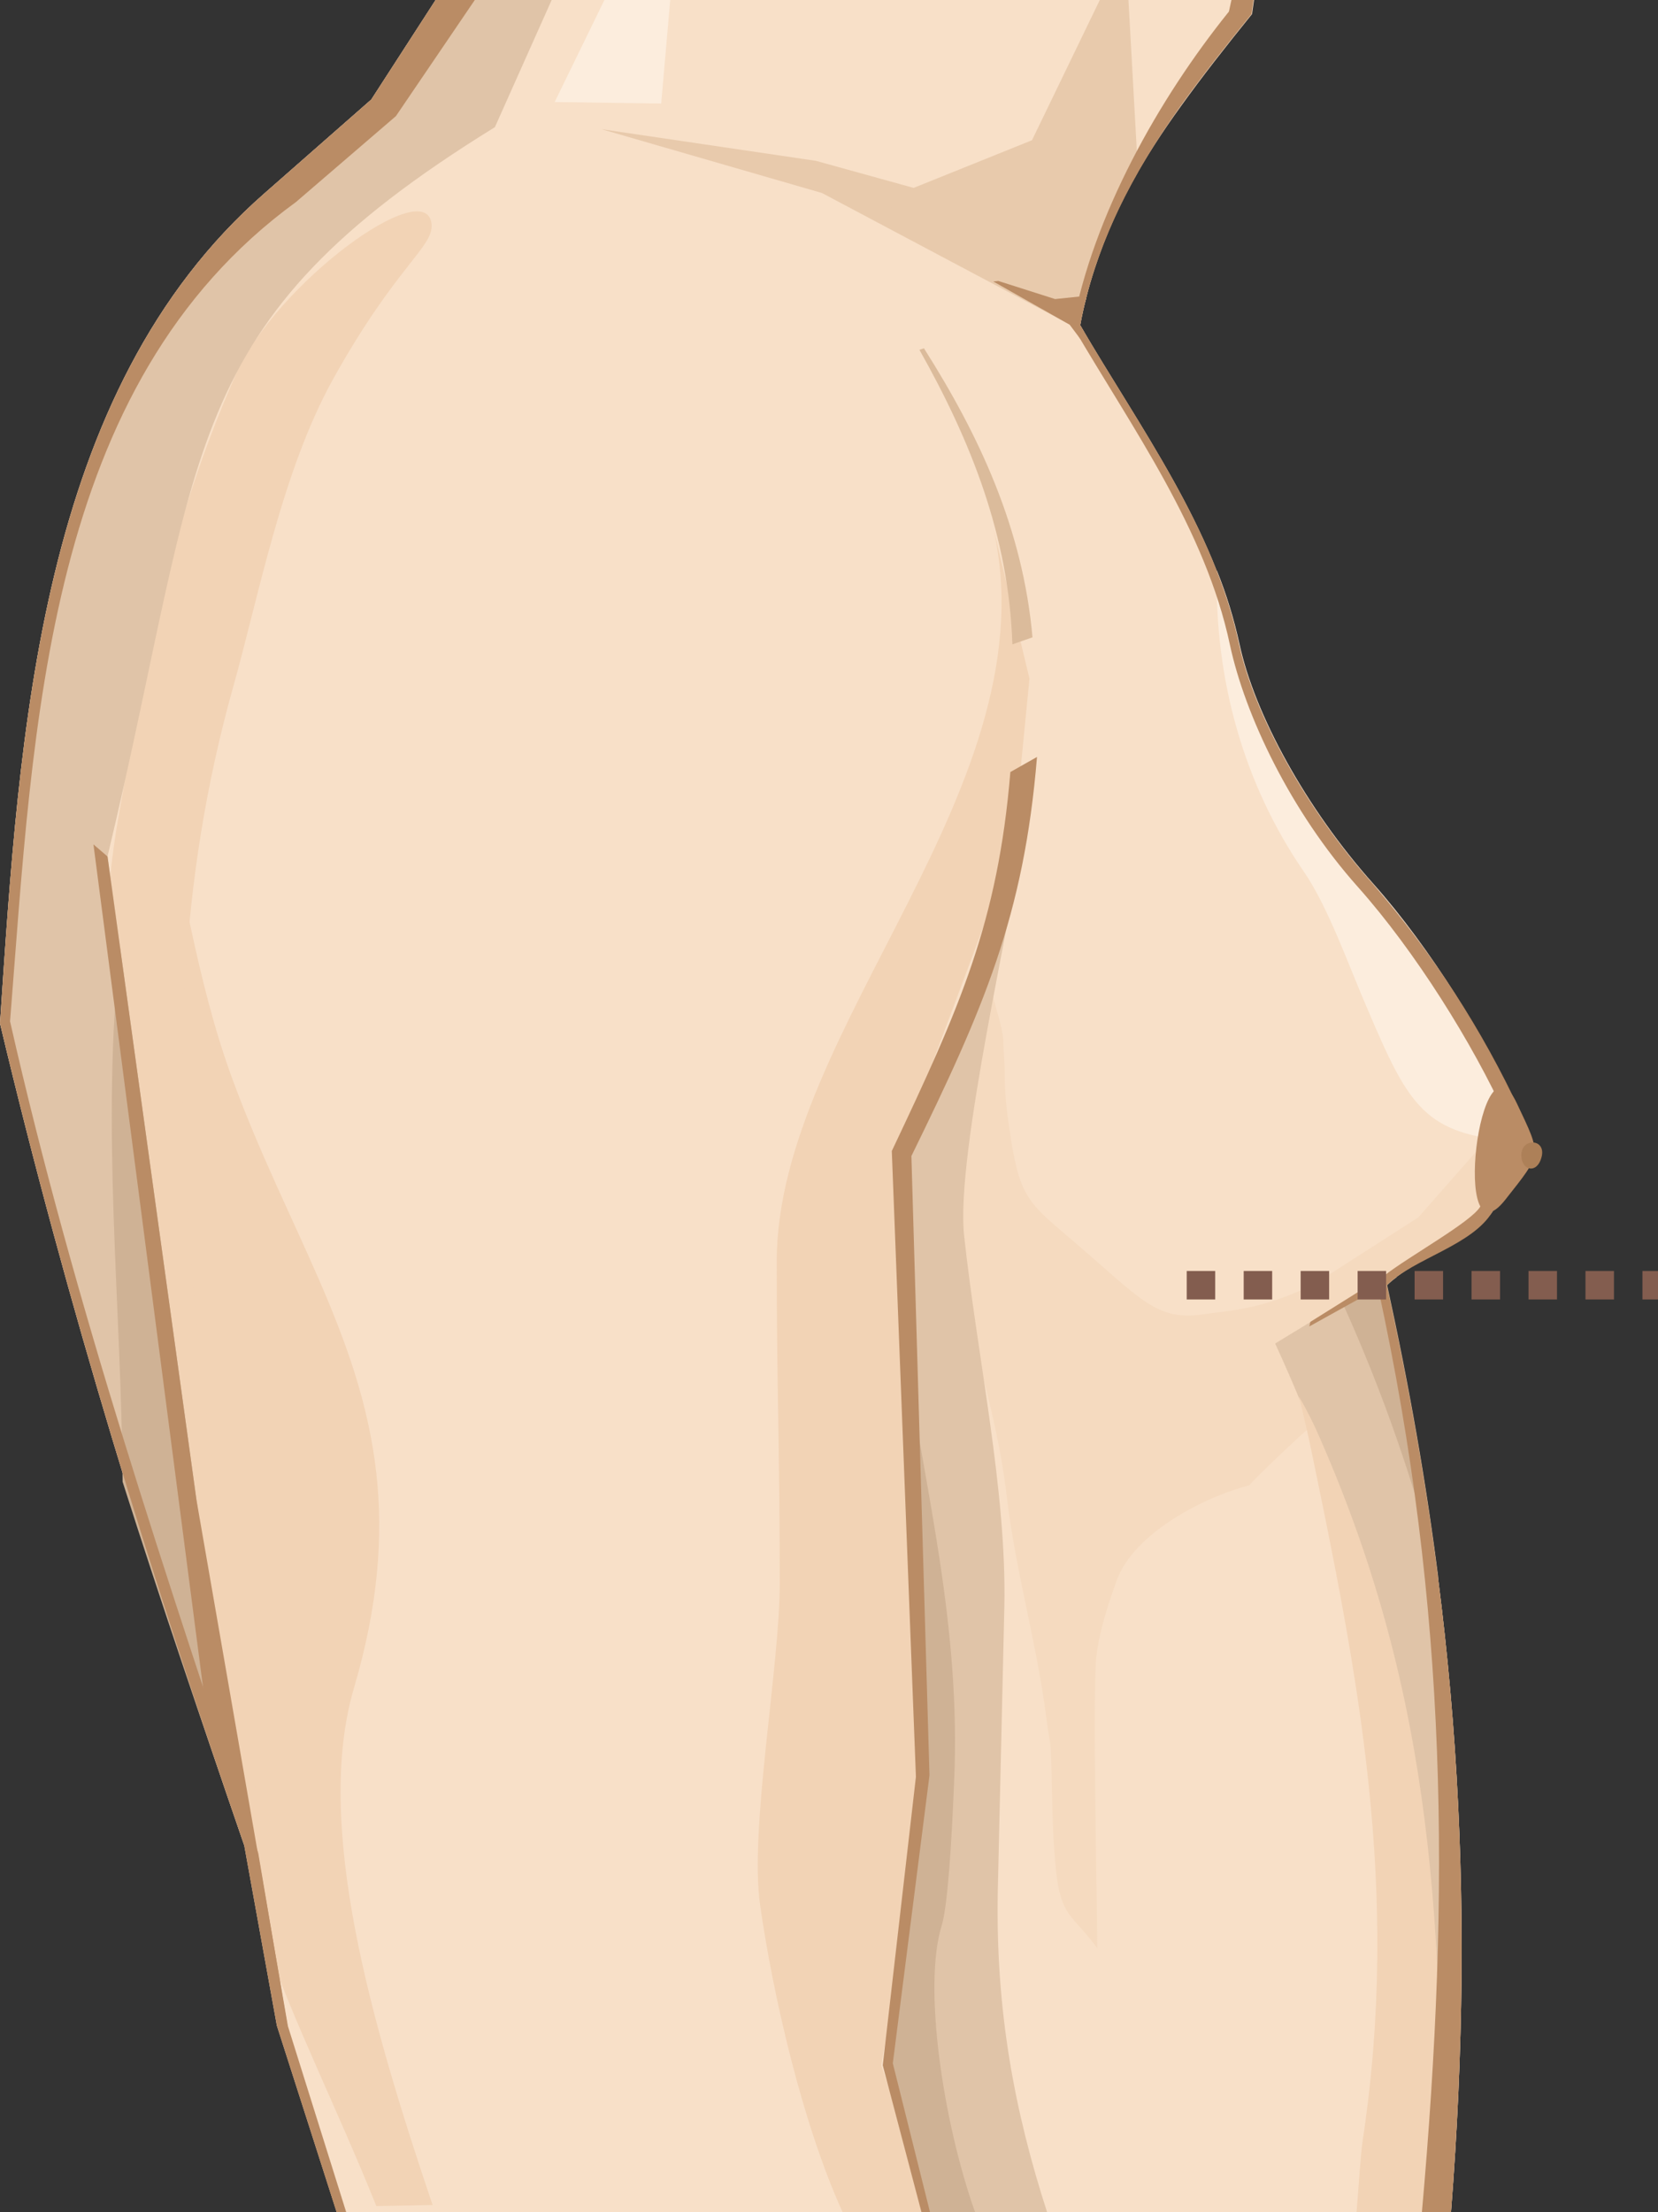 <?xml version="1.0" encoding="UTF-8"?>
<svg xmlns="http://www.w3.org/2000/svg" viewBox="0 0 330 440.1">
  <rect x="0" y="0" width="330" height="440.1" fill="#333333" stroke="none"/>
  <g clip-rule="evenodd" fill-rule="evenodd">
    <path d="m288.8 440.1c5-64 1.3-120.4-12.8-184.4 3.3-3.6 19.1-11.2 21.1-14.7 3.7-6.2 8-13.4 5.3-19.5-6.6-14.8-17.8-32.9-29.1-45.6-13.4-15-23.7-33.8-26.7-47.8-4.9-23.1-19.7-43-31.6-63.4.7-3.8 1.7-7.6 2.9-11.4 3.8-11.8 9.8-22 17.1-32.1 4.3-6 9.1-12.1 14.2-18.4l.4-2.8h-162.9l-12.8 19.8-21.3 18.7c-45 39.4-48.7 107.1-52.6 165.1 13.4 56.3 30 109.7 48.6 163.5l6.5 35.9 11.9 37.1z" fill="#f8e0c8"></path>
    <path d="m74.9 438.9 11.2-.2c-12.2-36.2-23.6-75.5-15.7-102.7 4.9-16.5 5.9-30.4 4.5-42.9-3.1-27.6-17.8-49-28.6-78.3-7.4-20.1-10-41.1-15.6-63.6.8 51.3.2 102.3 7.1 152.5 2.7 19.5 7.8 38.6 11.6 57.2 1.8 8.8.9 17.3 3.7 25.8 4.8 14.4 14.3 33.5 21.8 52.2z" fill="#f2d3b5"></path>
    <path d="m167.7 440.1h17.5l-9.8-29.2 9.9-55.8-6.5-125.5 22.8-60.9 3.3-33.7-7.4-30.8c12.5 51.9-42.9 100.1-42.9 146.8 0 25.8.6 37.1.6 64.1 0 16.5-6.1 48.9-3.9 64 2.5 17.5 8.3 43.2 16.4 61z" fill="#f2d3b5"></path>
    <path d="m212.3 245.8c-8-6.8-9.6-8.2-11.5-22-.5-3.2-.8-6.4-.8-9.6 0-2.5-.3-5-.3-7.4-.5-4.1-2.3-8.1-2.7-11.9-.1-1.1-.2-2.1-.2-3.2 0-.8-.4 1.2-.5 1.5-1.1 5-1.4 10.3-2.1 15.4-1.2 8.5-5.1 16.3-5.1 24.9 0 24.8 8.6 41.1 11.3 64.4 1.8 15.1 6 29.1 7.9 44.2.3 2.1.3 2.2.7 4.6.5 2.8.1 15.1 1.2 25.6 1 9.2 3.3 8.6 8.2 15.3 0-7.7-1-50.2-.2-57.9.6-5.2 2.3-10.3 4-15.1 3.4-9.6 17.5-16.8 26.5-19.1.2-.6 12.2-12 12.9-12.2 1.7-7-2.2-4.9 2-11.2l-2.5-8.1 11.9-8.4 22.9-13.2.3-16-13.9 15.8-20.9 13.4c-10.5 5-16.5 5.1-21.3 5.8-10.2 1.7-12.9-3-27.8-15.6z" fill="#f5dabf"></path>
    <path d="m303.2 227.6c.4-2.1.1-4.2-.7-6.1-6.6-14.8-17.8-32.9-29.1-45.6-13.4-15-23.7-33.8-26.7-47.8-1.1-5-2.6-9.9-4.5-14.6-.5 21.7 5.4 42.6 17.3 59.9 4.9 7.1 9 18.9 12.7 27.4 8.3 19.5 11.4 24.9 29.5 26.3.4.1 1 .3 1.5.5z" fill="#fceddd"></path>
    <path d="m288.8 440.1c5-64 1.3-120.4-12.8-184.4.6-.6 1.2-1.1 1.9-1.6l-.3-1.3-23.8 14.5c29.9 65 29.2 118.8 34.2 172.8z" fill="#e0c4a8"></path>
    <path d="m286.3 314.1c-2.4-19-5.8-38.3-10.2-58.4.6-.6 1.2-1.1 1.9-1.6l-.3-1.3-10.5 6.4c8 17.7 14.4 36 19.1 54.9z" fill="#cfb295"></path>
    <path d="m287 440.1c0-55.6-1.1-101.1-24.3-154-1.2-2.8-2.6-5.6-4.2-8.3 0-.2 1 4 2 8.4 9.9 47.4 18.3 89.7 10.7 139.8-.4 2.7-.7 8.1-1.2 14.1z" fill="#f2d3b5"></path>
    <path d="m215.8 66.1-.8-1.4c.3-1.8.7-3.6 1.2-5.4l-34.3-21.9-19.5-5.4-42.7-6.3 43.9 12.7z" fill="#e8caac"></path>
    <path d="m216.1 59.6c.5-2.1 1.1-4.2 1.8-6.2 2.2-6.7 5.1-13.1 8.6-19.2l-1.9-34.2h-5.7l-13.5 27.9-30.3 12.2z" fill="#e8caac"></path>
    <path d="m120.3 0-9.9 20.3 21.2.3 1.8-20.6z" fill="#fceddd"></path>
    <path d="m53.6 381.1c-10.9-77.1-41.8-152-30-218.7 5.9-33.4 10-57.4 23.2-87.6 8-18.3 38.1-40.3 39.1-30.2.4 4.6-7.1 8.3-19.7 31-10.1 18.3-14.7 43-19.8 61.1-21.9 78.2-2.7 146.9 7.2 244.4z" fill="#f2d3b5"></path>
    <path d="m86.7 0-12.8 19.8-21.3 18.7c-45 39.4-48.7 107.2-52.6 165.1 13.4 56.3 30 109.7 48.6 163.5l-27.2-196.7c19.4-81.2 13.4-105.8 77.1-145.1l11.3-25.3z" fill="#e0c4a8"></path>
    <path d="m24.4 294.8c7.7 24.2 15.9 48.2 24.2 72.3l-24.7-178.5c-3.9 35.4.3 71.1.5 106.2z" fill="#cfb295"></path>
    <path d="m208.4 440.1c-6.4-19.8-10.3-40-9.8-64.1l1.3-56.3c.5-23.1-5.4-49.7-8-73.8-1.8-16.3 10.1-66 12.1-82.2l-4.2 10.2-5.3 21.7-15.4 34.1 1.3 41 1.4 43 1.7 39.3-3.9 31.1-2.9 26.9 4.3 17.8 3.1 11.4z" fill="#e0c4a8"></path>
    <path d="m86.7 0-12.8 19.8-21.3 18.7c-45 39.4-48.7 107.2-52.6 165.1 13.4 56.3 30 109.7 48.6 163.5l6.5 35.9 11.9 37.1h1.5l-11-35.4-6.1-36c-18-54.1-36.6-109-49.4-165.5 4.7-59.2 7-126.7 56.9-163l19.9-17.1 15.7-23.1z" fill="#ba8c65"></path>
    <path d="m180.3 270.2v.5l1.4 43 1.7 39.3-3.9 31.1-2.9 26.9 4.3 17.8 3.1 11.4h10.1c-6.4-18-10.4-44.9-6.7-57 1.2-3.8 2-16.2 2.5-28.7 1.4-30.8-5.7-57.8-9.6-84.3z" fill="#cfb295"></path>
    <path d="m185.1 440.1-7.4-29.6 7.3-57.3-3.6-123.2c14.4-29.4 22.4-47.8 25-79.4l-5.3 3c-2.5 29.9-10 46.7-23.6 75.4l4.8 124.5-6.6 57.4 7.7 29.2z" fill="#ba8c65"></path>
    <path d="m68.9 440.1-11.6-37-18.2-104.7-17.7-128-2.8-2.4 22.5 173 6.9 22.5 7.2 39.6 11.8 37z" fill="#ba8c65"></path>
    <path d="m299.6 238.7c7.4-9.4 7.3-8.6 2.3-19.2-7.5-15.9-13.2 33-2.3 19.2z" fill="#ba8c65"></path>
    <path d="m183.9 69.3c11.1 17.5 19.7 36 21.6 57.5l-4 1.4c-.7-21.6-8.3-40.5-18.5-58.6z" fill="#dbbb9b"></path>
    <path d="m302.8 230c.1 2.9 3.1 3.6 4 .3 1.1-3.9-4.2-4-4-.3z" fill="#ad8058"></path>
    <path d="m288.8 440.1c5-64 1.3-120.4-12.8-184.4 5.5-5.4 17.1-7.9 21.1-14.7 3.7-6.2 8.2-13.8 5.5-19.8-7.6-16.4-17.5-31.6-29.3-45.3-13.4-15-23.7-33.8-26.7-47.8-4.9-23.1-19.7-43-31.6-63.4 3-16.1 10.5-30.3 19.9-43.5 4.3-6 9.1-12.1 14.2-18.4l.4-2.8h-4.4l-.5 2.3c-14.1 17.5-27 40.6-31.1 62.6 11.9 20.4 26.4 40.3 31.3 63.4 3 14 12.1 33.2 25.5 48.2 11.3 12.7 22.8 31 29.5 45.8 2.7 6.1-1.5 11.6-5.2 17.8-1.9 3.1-14.1 9.8-19.1 13.7l-14.7 9.2-.2.9 13.7-7.6c13.9 63.9 14.4 119.9 8.7 183.9z" fill="#ba8c65"></path>
  </g>
  <path d="m236.2 255.7h93.8" fill="none" stroke="#835d4f" stroke-dasharray="5.669 5.669" stroke-linejoin="round" stroke-width="5.669"></path>
  <path clip-rule="evenodd" d="m215 67.4-2.1-2.8-15.2-8.6 1-.1 11.3 3.6 4.8-.5.1 5.7 1.4 2.4z" fill="#ba8c65" fill-rule="evenodd"></path>
</svg>
